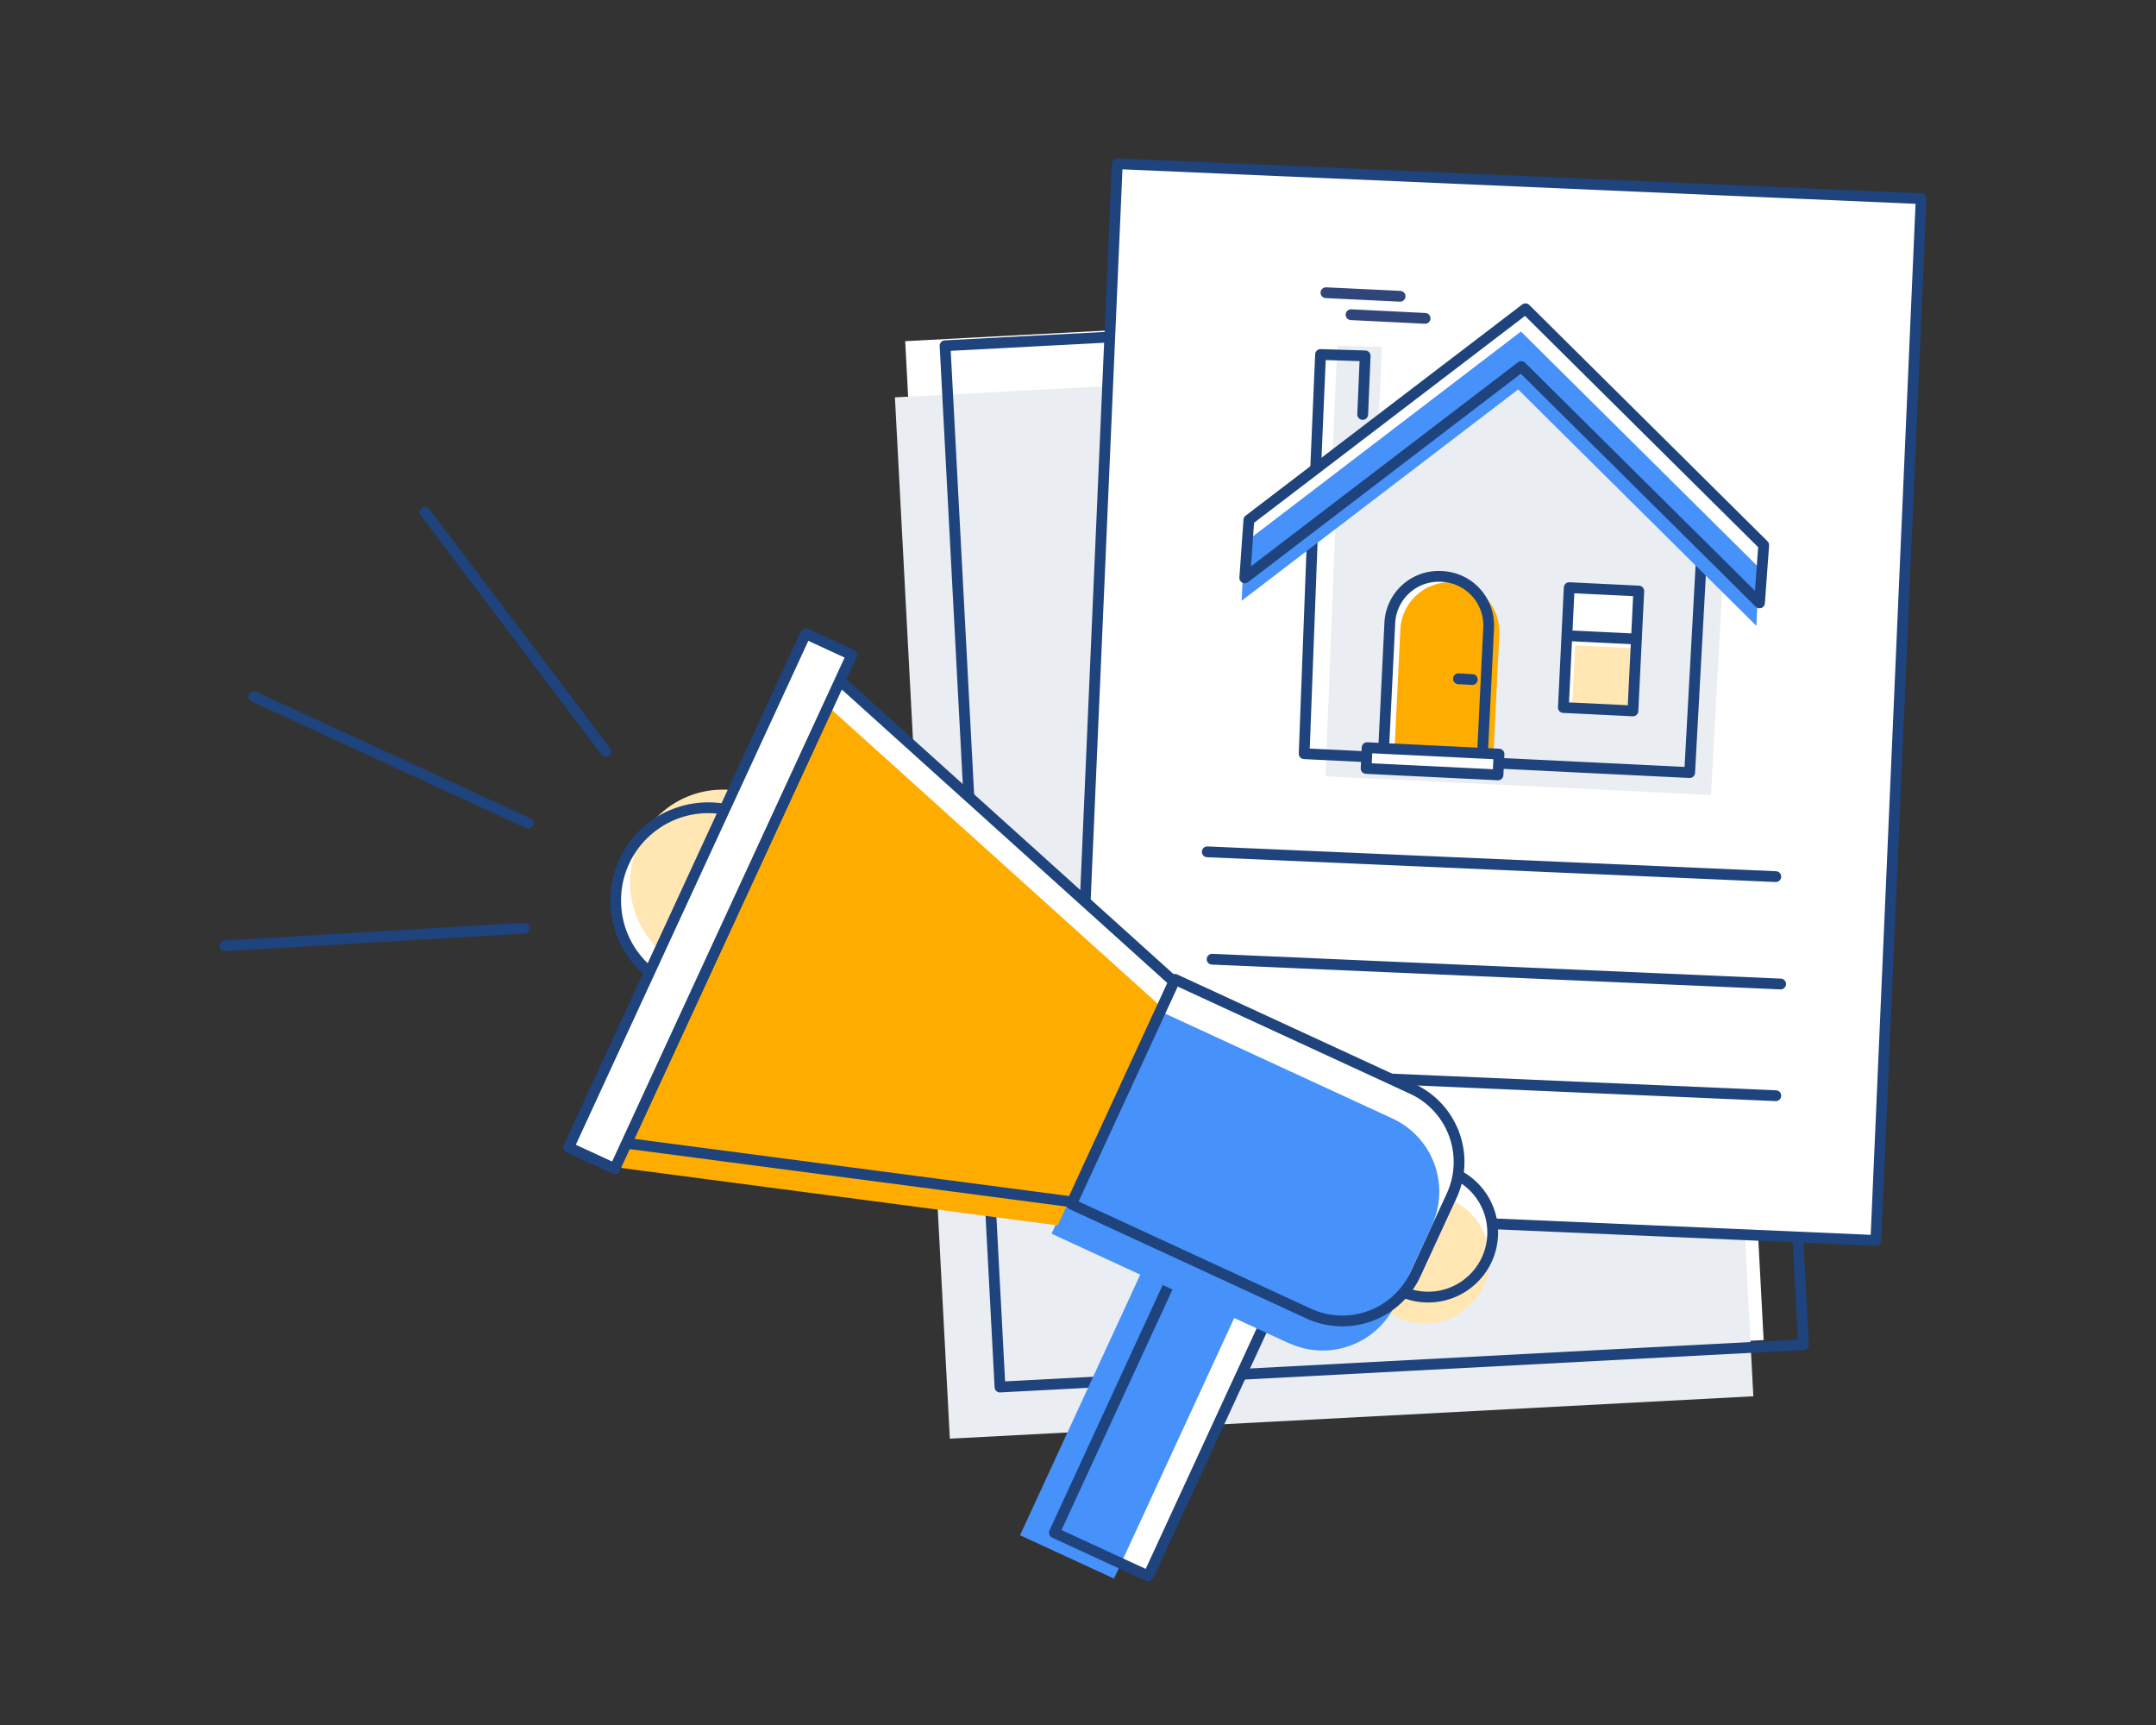 <svg xmlns="http://www.w3.org/2000/svg" viewBox="0 0 200 160"><rect x="0" y="0" width="200" height="160" fill="#333333" stroke="none"/><defs><style>.cls-1,.cls-4{fill:#fff;}.cls-2{fill:#eaedf1;}.cls-3,.cls-8{fill:none;}.cls-3,.cls-4{stroke:#1e437d;}.cls-3,.cls-4,.cls-8{stroke-linecap:round;stroke-linejoin:round;}.cls-5{fill:#ffe6b3;}.cls-6{fill:#4691fa;}.cls-7{fill:#ffac00;}.cls-8{stroke:#30457a;}</style></defs><title>Promote your listing</title><g id="Layer_1" data-name="Layer 1"><rect class="cls-1" x="86.46" y="29.62" width="74.64" height="96.72" transform="translate(-3.93 6.62) rotate(-3.02)"/><rect class="cls-2" x="85.51" y="34.83" width="74.64" height="96.72" transform="translate(-4.21 6.58) rotate(-3.02)"/><rect class="cls-3" x="90.16" y="30.04" width="74.64" height="96.72" transform="translate(-3.95 6.82) rotate(-3.02)"/><rect class="cls-4" x="101.51" y="16.77" width="74.64" height="96.72" transform="translate(2.96 -5.98) rotate(2.49)"/><line class="cls-3" x1="111.99" y1="79.01" x2="164.73" y2="81.31"/><line class="cls-3" x1="112.44" y1="88.97" x2="165.18" y2="91.27"/><line class="cls-3" x1="111.99" y1="99.34" x2="164.73" y2="101.63"/><polygon class="cls-1" points="121.78 48.79 120.98 69.91 156.74 71.66 157.89 50.63 141.36 32.41 121.78 48.79"/><polygon class="cls-2" points="123.9 48.16 122.96 72 158.72 73.74 159.93 51.57 143.4 33.34 123.9 48.16"/><rect class="cls-1" x="145.29" y="54.66" width="6.46" height="11.13" transform="translate(3.11 -7.16) rotate(2.79)"/><rect class="cls-5" x="145.98" y="60" width="5.75" height="5.55" transform="translate(3.23 -7.17) rotate(2.79)"/><polyline class="cls-2" points="127.91 38.76 128.19 32.18 124.05 32.05 123.6 42.55"/><polygon class="cls-3" points="121.78 48.79 120.98 69.91 156.74 71.66 157.89 50.63 141.36 32.41 121.78 48.79"/><polygon class="cls-1" points="163.61 50.56 141.51 28.64 115.85 48.23 115.47 53.6 141.12 34 163.22 55.92 163.61 50.56"/><polygon class="cls-6" points="163.19 52.67 141.09 30.75 115.44 50.35 115.18 55.72 140.83 36.12 162.93 58.05 163.19 52.67"/><polyline class="cls-3" points="126.41 38.44 126.64 33.01 122.5 32.88 122.05 43.38"/><polygon class="cls-3" points="163.61 50.56 141.51 28.64 115.85 48.23 115.47 53.6 141.12 34 163.22 55.92 163.61 50.56"/><path class="cls-1" d="M133.17,53.46h.29a4.45,4.45,0,0,1,4.45,4.45V70a.41.41,0,0,1-.41.41h-8.36a.41.41,0,0,1-.41-.41v-12a4.45,4.45,0,0,1,4.45-4.45Z" transform="translate(3.17 -6.42) rotate(2.79)"/><path class="cls-7" d="M134.3,54h0a4.6,4.6,0,0,1,4.6,4.6V70.36a.56.56,0,0,1-.56.56h-8.07a.56.56,0,0,1-.56-.56V58.61A4.6,4.6,0,0,1,134.3,54Z" transform="translate(3.2 -6.46) rotate(2.79)"/><path class="cls-3" d="M133.26,53.46h.11A4.54,4.54,0,0,1,137.91,58V69.86a.5.5,0,0,1-.5.5h-8.18a.5.5,0,0,1-.5-.5V58A4.54,4.54,0,0,1,133.26,53.46Z" transform="translate(3.17 -6.42) rotate(2.79)"/><rect class="cls-4" x="126.77" y="69.64" width="12.25" height="1.93" transform="translate(3.59 -6.38) rotate(2.79)"/><line class="cls-4" x1="136.58" y1="63.03" x2="135.29" y2="62.96"/><rect class="cls-3" x="145.29" y="54.66" width="6.46" height="11.13" transform="translate(3.11 -7.16) rotate(2.79)"/><line class="cls-3" x1="151.77" y1="59.27" x2="145.39" y2="58.96"/><line class="cls-8" x1="125.33" y1="29.19" x2="132.2" y2="29.53"/><line class="cls-8" x1="123" y1="27.15" x2="129.88" y2="27.48"/><circle class="cls-1" cx="65.71" cy="83.52" r="8.6"/><circle class="cls-5" cx="67.05" cy="81.84" r="8.6"/><circle class="cls-3" cx="65.71" cy="83.52" r="8.6"/><circle class="cls-1" cx="132.48" cy="114.32" r="5.99"/><circle class="cls-5" cx="132.18" cy="116.77" r="5.99"/><circle class="cls-3" cx="132.48" cy="114.32" r="5.99"/><rect class="cls-1" x="93.97" y="126.56" width="28.19" height="9.6" transform="translate(-56.48 174.46) rotate(-65.23)"/><rect class="cls-6" x="90.79" y="126.8" width="28.19" height="9.6" transform="translate(-58.55 171.71) rotate(-65.23)"/><rect class="cls-3" x="93.97" y="126.56" width="28.19" height="9.6" transform="translate(-56.48 174.46) rotate(-65.23)"/><path class="cls-1" d="M110.19,96.44h24.24a0,0,0,0,1,0,0v22.95a0,0,0,0,1,0,0H110.19a7.47,7.47,0,0,1-7.47-7.47v-8A7.47,7.47,0,0,1,110.19,96.44Z" transform="translate(181.04 255.57) rotate(-155.23)"/><path class="cls-6" d="M108.36,99.19H132.6a0,0,0,0,1,0,0v22.95a0,0,0,0,1,0,0H108.36a7.47,7.47,0,0,1-7.47-7.47v-8a7.47,7.47,0,0,1,7.47-7.47Z" transform="translate(176.39 260.05) rotate(-155.23)"/><path class="cls-3" d="M110.19,96.44h24.24a0,0,0,0,1,0,0v22.95a0,0,0,0,1,0,0H110.19a7.47,7.47,0,0,1-7.47-7.47v-8A7.47,7.47,0,0,1,110.19,96.44Z" transform="translate(181.04 255.57) rotate(-155.23)"/><polygon class="cls-1" points="99.47 111.48 58.11 106.04 77.91 63.12 108.89 91.05 99.47 111.48"/><polygon class="cls-7" points="98.12 113.66 56.76 108.22 76.56 65.3 107.54 93.23 98.12 113.66"/><polygon class="cls-3" points="99.47 111.48 58.11 106.04 77.91 63.12 108.89 91.05 99.47 111.48"/><rect class="cls-4" x="63.53" y="57.36" width="4.71" height="52.48" transform="translate(90.68 187.1) rotate(-155.23)"/><line class="cls-3" x1="56.2" y1="69.7" x2="39.43" y2="47.51"/><line class="cls-3" x1="20.87" y1="87.73" x2="48.65" y2="86.09"/><line class="cls-3" x1="48.99" y1="76.35" x2="23.55" y2="64.61"/></g></svg>